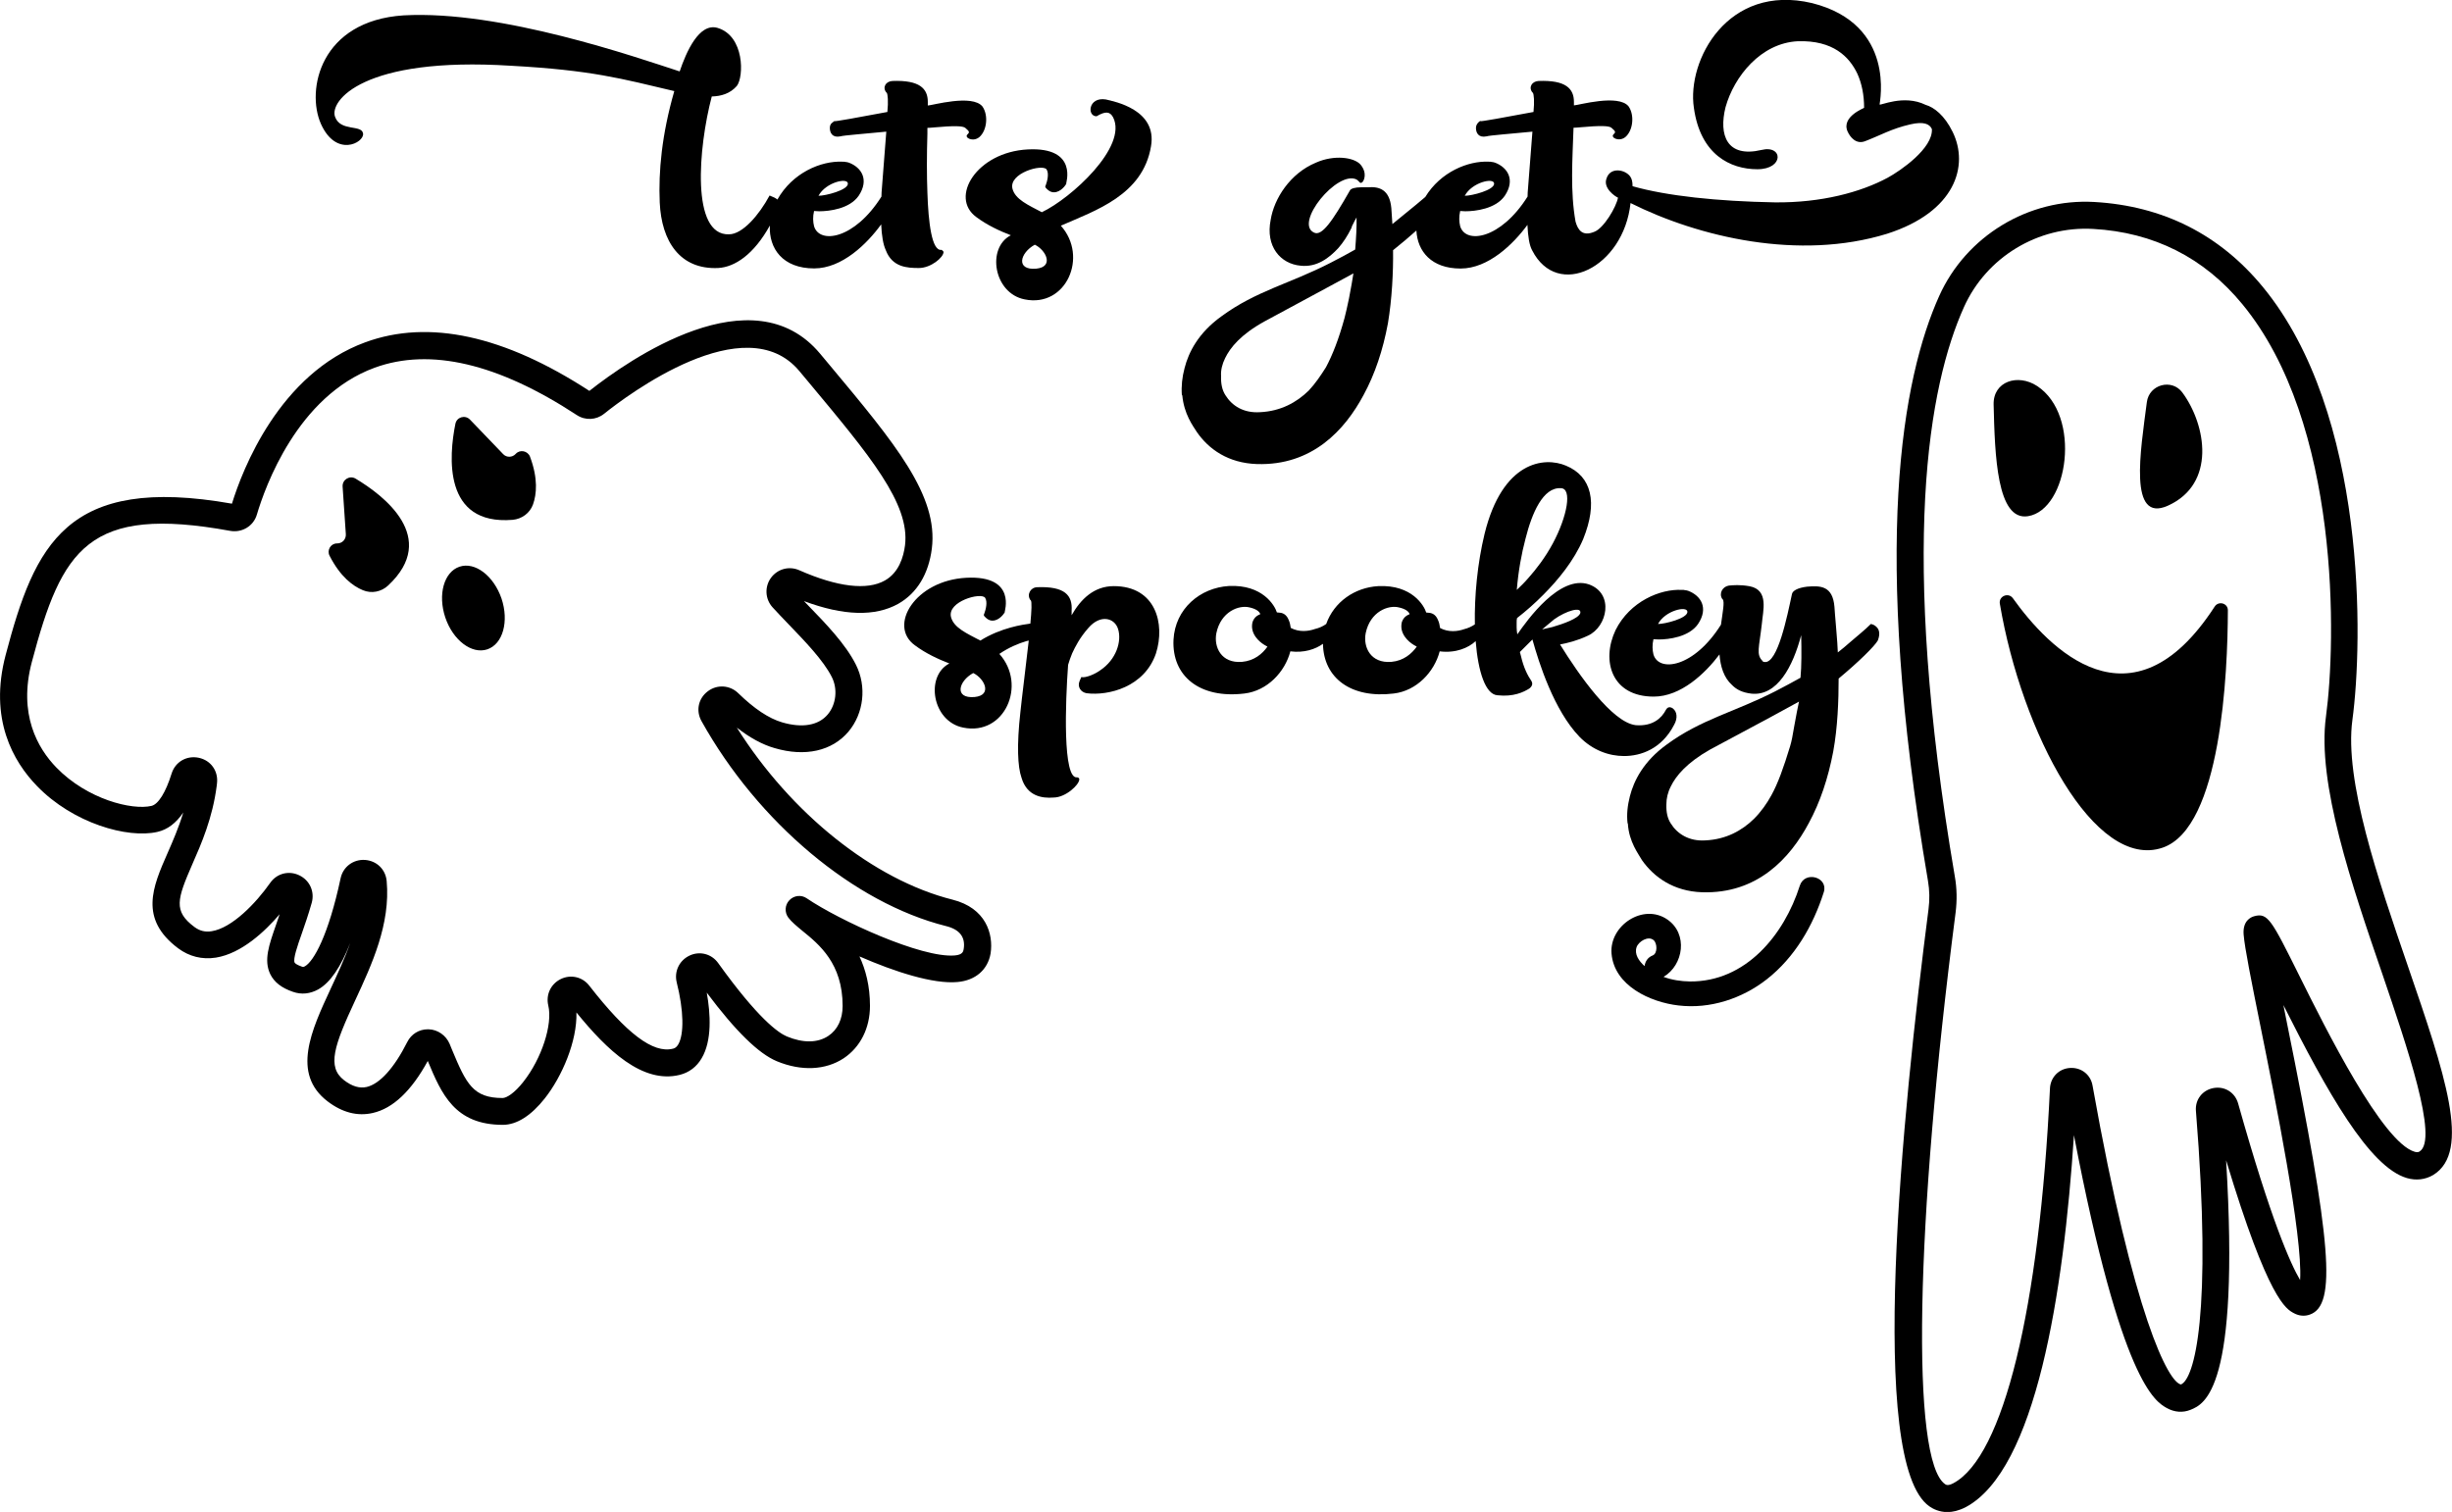 <?xml version="1.0" encoding="utf-8"?>
<!-- Generator: Adobe Illustrator 23.0.0, SVG Export Plug-In . SVG Version: 6.00 Build 0)  -->
<svg version="1.1" xmlns="http://www.w3.org/2000/svg" xmlns:xlink="http://www.w3.org/1999/xlink" x="0px" y="0px"
	 viewBox="0 0 181.93 112.21" style="enable-background:new 0 0 181.93 112.21;" xml:space="preserve">
<style type="text/css">
	.st0{fill:#FFFC78;}
	.st1{fill:#FCFCFC;}
	.st2{fill:#FF6C8C;}
	.st3{fill:#050102;}
	.st4{fill:#FF5E00;}
	.st5{fill:#763682;}
	.st6{fill:#97C221;}
	.st7{fill:#FBC028;}
	.st8{fill:#2D2D2D;}
	.st9{fill:#FFA015;}
	.st10{fill:#020202;}
	.st11{fill:#FF9E03;}
	.st12{fill:#FFAC1B;}
	.st13{fill:#070707;}
	.st14{fill:#16181B;}
	.st15{fill:#606060;}
	.st16{fill:#4F3B6D;}
	.st17{fill:#1D1B26;}
	.st18{fill:#FF00E1;}
	.st19{fill:#F29100;}
	.st20{fill:#EE7A00;}
</style>
<g id="Направляющие_для_монтажной_области">
</g>
<g id="Слой_1">
	<g>
		<path d="M70.68,66.77c-5.86-1.47-12-6.4-16.01-12.77c0.96,0.75,1.89,1.26,2.8,1.52c2.27,0.67,4.27,0.22,5.49-1.23
			c1.13-1.35,1.36-3.34,0.55-4.95c-0.76-1.53-2.25-3.07-3.57-4.43c-0.1-0.1-0.2-0.2-0.29-0.3c2.94,1.1,5.29,1.16,7,0.2
			c1.39-0.79,2.25-2.21,2.49-4.1c0.49-3.94-2.72-7.79-7.58-13.61l-0.71-0.85c-4.99-5.98-14.17,0.43-17.12,2.76
			c-6.33-4.12-11.92-5.33-16.62-3.61c-6.4,2.34-9.13,9.48-9.9,11.98C4.92,35.21,2.58,40.43,0.42,48.61
			c-1.26,4.76,0.57,7.92,2.33,9.73c2.67,2.76,6.72,3.91,8.93,3.4c0.75-0.17,1.38-0.65,1.92-1.44c-0.34,1.12-0.77,2.11-1.17,3.02
			c-1.1,2.5-2.13,4.87,0.79,7.06c0.82,0.61,1.78,0.85,2.8,0.69c1.92-0.31,3.66-1.97,4.73-3.22c-0.09,0.27-0.18,0.52-0.26,0.76
			c-0.54,1.54-0.93,2.66-0.44,3.68c0.29,0.6,0.84,1.03,1.69,1.32c0.63,0.22,1.27,0.15,1.87-0.18c0.89-0.5,1.68-1.66,2.38-3.46
			c-0.41,1.17-0.95,2.32-1.45,3.4c-1.44,3.1-2.93,6.31-0.23,8.37c1.09,0.83,2.22,1.12,3.35,0.86c1.5-0.34,2.87-1.64,4.08-3.86
			c1.02,2.45,2,4.74,5.57,4.74c1.03,0,2.1-0.68,3.11-1.96c1.28-1.62,2.41-4.24,2.35-6.38c2.27,2.8,4.91,5.32,7.67,4.63
			c0.68-0.17,1.25-0.59,1.62-1.23c0.78-1.31,0.66-3.31,0.38-4.87c2.14,2.86,3.85,4.53,5.2,5.09c1.81,0.75,3.61,0.67,4.96-0.22
			c1.24-0.83,1.95-2.24,1.95-3.89c0-1.48-0.32-2.68-0.78-3.67c2.61,1.14,5.48,2.07,7.28,1.9c1.33-0.12,2.24-0.91,2.45-2.12
			C73.72,69.3,73.14,67.39,70.68,66.77z M59.86,66.67c-0.4-0.28-0.95-0.22-1.29,0.14c-0.34,0.35-0.37,0.9-0.08,1.29
			c0.25,0.33,0.62,0.63,1.04,0.98c1.26,1.02,2.99,2.43,2.99,5.58c0,0.98-0.38,1.77-1.06,2.22c-0.79,0.53-1.88,0.54-3.08,0.04
			c-0.64-0.27-2.14-1.33-5.09-5.44c-0.49-0.69-1.37-0.92-2.13-0.56c-0.76,0.36-1.15,1.18-0.95,1.99c0.52,2.05,0.56,3.85,0.11,4.61
			c-0.13,0.22-0.27,0.28-0.39,0.31c-1.47,0.37-3.44-1.12-6.21-4.68c-0.5-0.65-1.37-0.85-2.11-0.49c-0.74,0.36-1.12,1.16-0.93,1.96
			c0.34,1.4-0.49,3.95-1.85,5.67c-0.65,0.83-1.24,1.2-1.54,1.2c-2.18,0-2.69-1.03-3.75-3.58l-0.18-0.44
			c-0.27-0.63-0.88-1.06-1.56-1.08c-0.02,0-0.04,0-0.06,0c-0.65,0-1.23,0.36-1.52,0.94c-0.97,1.93-2.04,3.11-3.01,3.34
			c-0.53,0.12-1.08-0.04-1.68-0.5c-1.29-0.99-0.74-2.57,0.83-5.94c1.23-2.65,2.62-5.65,2.33-8.84c-0.08-0.87-0.74-1.51-1.62-1.57
			c-0.86-0.05-1.62,0.51-1.8,1.37c-0.9,4.22-1.99,6.15-2.64,6.52c-0.12,0.07-0.17,0.05-0.23,0.03c-0.35-0.12-0.51-0.24-0.54-0.3
			c-0.13-0.27,0.22-1.27,0.53-2.15c0.23-0.66,0.49-1.41,0.74-2.29c0.23-0.83-0.15-1.67-0.93-2.04c-0.77-0.37-1.66-0.14-2.15,0.56
			c-1.06,1.51-2.83,3.35-4.34,3.59c-0.48,0.08-0.89-0.02-1.28-0.31c-1.58-1.18-1.29-2.06-0.16-4.66c0.67-1.52,1.5-3.42,1.81-5.82
			c0,0,0.02-0.18,0.02-0.18c0.11-0.91-0.45-1.71-1.35-1.9c-0.9-0.19-1.75,0.3-2.02,1.18c-0.43,1.38-0.98,2.27-1.49,2.39
			c-1.44,0.34-4.77-0.49-7.05-2.84c-1.4-1.44-2.85-3.97-1.83-7.83c2.23-8.42,4.19-11.66,14.73-9.74c0.88,0.15,1.72-0.36,1.97-1.21
			c0.6-2.03,3-8.8,8.74-10.9c4.11-1.5,9.15-0.32,14.99,3.51c0.63,0.42,1.45,0.38,2.03-0.09c1.71-1.37,10.48-7.98,14.49-3.17
			l0.71,0.85c4.52,5.42,7.51,9,7.13,12.08c-0.11,0.86-0.45,2.02-1.49,2.61c-1.32,0.75-3.52,0.49-6.36-0.76
			c-0.75-0.33-1.61-0.1-2.1,0.57c-0.48,0.67-0.43,1.57,0.12,2.18c0.36,0.4,0.76,0.81,1.18,1.25c1.21,1.26,2.59,2.68,3.22,3.93
			c0.45,0.89,0.32,2.03-0.3,2.77c-0.69,0.82-1.89,1.03-3.39,0.59c-0.99-0.29-2.08-1.02-3.25-2.16c-0.62-0.61-1.58-0.67-2.27-0.14
			c-0.7,0.53-0.89,1.44-0.46,2.21c4.2,7.53,11.32,13.5,18.14,15.21c1.02,0.25,1.46,0.83,1.31,1.72c-0.03,0.16-0.07,0.41-0.66,0.46
			C68.37,71.12,62.24,68.29,59.86,66.67z"/>
		<path d="M34.09,42.06c-1.15,0.39-1.62,2.07-1.05,3.77c0.57,1.69,1.97,2.75,3.12,2.36c1.15-0.39,1.62-2.07,1.05-3.77
			C36.63,42.73,35.24,41.67,34.09,42.06z"/>
		<path d="M26.38,35.52c-0.44-0.26-0.99,0.08-0.96,0.59l0.24,3.54c0.02,0.37-0.26,0.68-0.64,0.68l-0.02,0
			c-0.46,0-0.76,0.5-0.55,0.91c0.8,1.57,1.74,2.26,2.47,2.56c0.64,0.27,1.37,0.13,1.88-0.35C32.6,39.9,28.46,36.76,26.38,35.52z"/>
		<path d="M38.27,33.68l-0.01,0.01c-0.25,0.27-0.68,0.28-0.93,0.01l-2.46-2.56c-0.36-0.37-0.98-0.19-1.08,0.31
			c-0.48,2.37-0.94,7.55,4.24,7.13c0.69-0.06,1.29-0.5,1.52-1.15c0.26-0.74,0.39-1.9-0.23-3.55C39.15,33.46,38.58,33.34,38.27,33.68
			z"/>
		<path d="M178.66,71.71c-2.22-6.46-4.73-13.79-4.12-18.28c0.78-5.75,1.11-22.72-6.65-32.14c-3.21-3.9-7.42-6.01-12.5-6.3
			c-4.89-0.28-9.51,2.53-11.51,6.98c-2.72,6.06-5.08,18.51-0.83,43.41c0.12,0.7,0.13,1.4,0.04,2.09
			c-1.96,15.18-4.56,41.12,0.07,44.33c0.27,0.19,0.73,0.42,1.33,0.42c0.39,0,0.84-0.1,1.35-0.36c5.22-2.77,7.27-15.88,8.04-27.61
			c3.52,18.38,6.04,19.77,6.89,20.25c0.58,0.32,1.19,0.36,1.76,0.13c1.03-0.42,3.67-1.49,2.64-18.52
			c3.13,10.37,4.45,11.05,5.05,11.36c0.38,0.2,0.79,0.23,1.17,0.09c1.98-0.71,1.63-5.19-1.73-21.76c-0.08-0.41-0.16-0.81-0.24-1.21
			c3.23,6.42,6.36,12.02,9.16,12.84c0.69,0.2,1.37,0.12,1.96-0.23C183.38,85.46,181.4,79.69,178.66,71.71z M179.52,85.46
			c-0.07,0.04-0.16,0.08-0.36,0.02c-2.4-0.7-6.58-9.08-8.58-13.11c-2.05-4.12-2.32-4.65-3.33-4.37c-0.26,0.07-0.86,0.35-0.78,1.36
			c0.08,1,0.57,3.43,1.25,6.81c1.06,5.25,3.15,15.58,2.94,18.83c-0.7-1.18-2.15-4.4-4.6-13.11c-0.23-0.81-0.99-1.29-1.82-1.14
			c-0.83,0.15-1.38,0.86-1.31,1.7c1.23,15.16-0.13,19.89-1.11,20.3c-0.93-0.16-3.5-5-6.56-22.18c-0.14-0.81-0.83-1.36-1.67-1.31
			c-0.83,0.05-1.45,0.69-1.49,1.52c-0.78,16.38-3.46,27.33-7.17,29.3c-0.4,0.21-0.53,0.12-0.61,0.07
			c-2.54-1.76-2.23-19.21,0.78-42.43c0.11-0.89,0.1-1.79-0.06-2.68c-4.16-24.4-1.93-36.45,0.68-42.25c1.66-3.7,5.49-6.03,9.58-5.8
			c4.5,0.25,8.23,2.13,11.07,5.58c7.31,8.86,6.96,25.09,6.21,30.6c-0.68,4.96,1.92,12.53,4.21,19.2
			C178.54,77.52,180.97,84.58,179.52,85.46z"/>
		<path d="M164.32,45.02c-6.18,9.53-12.35,3.05-14.97-0.62c-0.33-0.46-1.06-0.16-0.97,0.4c1.63,9.63,7.05,19.83,12.08,18.11
			c4.35-1.49,4.83-12.99,4.84-17.61C165.31,44.77,164.61,44.57,164.32,45.02z"/>
		<path d="M150.47,38.31c3-0.48,4-7.48,0.68-9.66c-1.43-0.94-3.27-0.35-3.23,1.37C148.01,33.78,148.16,38.68,150.47,38.31z"/>
		<path d="M160.85,37.53c3.59-1.62,2.85-5.98,1.08-8.39c-0.78-1.07-2.47-0.61-2.64,0.7C158.82,33.47,157.91,38.85,160.85,37.53z"/>
		<path d="M133.54,65.73c-1.16,3.65-4.01,7.15-8.16,7.11c-0.66-0.01-1.33-0.11-1.95-0.34c1.49-0.88,1.83-3.2,0.28-4.26
			c-1.79-1.23-4.31,0.45-4.14,2.53c0.2,2.39,2.88,3.61,4.96,3.85c2.34,0.28,4.72-0.5,6.56-1.94c2.08-1.63,3.44-3.98,4.23-6.47
			C135.67,65.09,133.9,64.6,133.54,65.73z M121.43,70.29c0.15-0.42,0.87-0.87,1.27-0.51c0.26,0.23,0.3,0.98-0.08,1.13
			c-0.38,0.15-0.55,0.46-0.6,0.79C121.6,71.32,121.25,70.82,121.43,70.29z"/>
		<path d="M26.94,9.92c-0.08-0.7-1.68-0.13-2.08-1.25c-0.43-1.15,2.03-4.49,13.06-3.79c5.99,0.33,8.17,0.95,12.11,1.88
			c-0.93,3.23-1.18,5.97-1.08,8.27c0.13,2.88,1.5,4.99,4.34,4.86c1.23-0.07,2.64-1,3.83-3.15c-0.08,1.7,0.95,3.18,3.29,3.18
			c2.07,0,3.93-1.83,4.97-3.27c0.04,0.86,0.15,1.5,0.34,1.91c0.48,1.28,1.6,1.33,2.46,1.33c0.88,0,1.83-0.78,1.83-1.2
			c-0.02-0.05-0.08-0.1-0.15-0.15c-0.73,0.13-0.98-2.06-1.05-4.24c-0.05-1.28-0.05-2.76,0-4.39V9.49c0.45,0,2.46-0.28,2.81,0
			c0.33,0.28,0.33,0.33,0.15,0.5c-0.23,0.23,0.43,0.58,0.9,0.18c0.55-0.48,0.68-1.6,0.23-2.26c-0.75-0.95-3.76-0.08-4.06-0.08V7.56
			c0-0.98-0.6-1.63-2.63-1.55c-0.5,0.03-0.75,0.48-0.45,0.85l0.03,0.02c0.08,0.1,0.13,0.65,0.05,1.43c-2.13,0.4-3.94,0.73-3.94,0.68
			l-0.13,0.1c-0.13,0.08-0.2,0.23-0.2,0.4c0,0.38,0.2,0.75,0.78,0.63c0.28-0.08,1.7-0.18,3.41-0.35l-0.35,4.51
			c-0.01,0.11-0.01,0.2-0.01,0.31c-2,3.18-4.6,3.54-5,2.2c-0.08-0.33-0.1-0.7,0-1.13l0.38,0.02c0.75,0,2.26-0.18,2.93-1.15
			c0.8-1.2,0.2-2.11-0.73-2.46c-0.1-0.03-0.18-0.05-0.25-0.05C62.69,12,62.61,12,62.49,12c-1.56-0.07-3.69,0.81-4.81,2.81
			c-0.11-0.1-0.29-0.19-0.58-0.3c-0.78,1.45-2.01,2.88-3.01,2.88c-2.83,0.1-2.28-6.42-1.28-10.23c0.68-0.02,1.35-0.2,1.86-0.78
			c0.53-0.68,0.58-3.71-1.43-4.31c-1.38-0.4-2.33,1.81-2.81,3.23c-3.18-1.03-13.26-4.56-20.48-4.16c-6.19,0.4-7.25,5.54-6.14,8.05
			C24.94,11.72,27.02,10.59,26.94,9.92z M62.91,13.63c0,0.48-1.65,0.9-2.18,0.9C61.26,13.53,62.91,13.15,62.91,13.63z"/>
		<path d="M72.44,16.11c0.8,0.6,1.73,1.03,2.56,1.35c-1.81,0.93-1.28,4.31,1.03,4.76c3.08,0.63,4.74-3.18,2.68-5.47
			c2.58-1.13,6.09-2.28,6.69-5.89c0.48-2.73-2.73-3.33-3.36-3.48c-1.3-0.2-1.4,1.25-0.68,1.25c0.68-0.4,1-0.35,1.23,0.08
			c1.1,2.18-3.13,6.02-5.29,7.04c-1-0.53-1.98-0.95-2.18-1.75c-0.28-1.15,2.21-1.85,2.53-1.43c0.2,0.3,0.05,0.88-0.05,1.15
			l-0.05,0.13l0.05,0.1c0.15,0.15,0.38,0.4,0.78,0.3c0.5-0.13,0.8-0.7,0.73-0.63c-0.05,0.05,0.95-2.73-2.86-2.53
			C72.46,11.29,70.43,14.65,72.44,16.11z M76.78,18.16c0.83,0.4,1.45,1.65,0.1,1.78C75.35,20.07,75.67,18.77,76.78,18.16z"/>
		<path d="M144.88,9.79c-0.6-1.23-1.38-1.83-2.01-2.01c-1.63-0.8-3.41,0.1-3.41-0.03c0-0.15,1.25-5.94-5.01-7.52
			c-6.27-1.48-9.3,4.26-8.77,7.77c0.48,3.48,2.71,4.56,4.71,4.56c2,0,1.91-1.83,0.3-1.43c-2.56,0.6-3.18-1.1-2.66-3.18
			c0.63-2.26,2.61-4.76,5.37-4.89c2.61-0.08,3.81,1.15,4.41,2.41c0.33,0.73,0.5,1.58,0.5,2.53c0.08,0-1.71,0.63-1.23,1.75
			c0.2,0.45,0.65,0.98,1.3,0.73c1.13-0.43,1.96-0.93,3.36-1.25c1-0.23,1.43-0.03,1.6,0.35c0.08,1.43-2.31,3.08-3.28,3.61
			c-2.01,1.08-4.91,1.86-8.35,1.83c-4.31-0.08-8.05-0.48-10.58-1.2c0-0.33-0.05-0.55-0.18-0.73c-0.4-0.53-1.48-0.7-1.75,0.15
			c-0.28,0.73,0.65,1.35,0.85,1.43c-0.13,0.7-1.05,2.26-1.75,2.53c-0.9,0.38-1.23-0.15-1.4-0.75c-0.4-2.23-0.23-4.59-0.15-6.97
			c0.45,0,2.46-0.28,2.81,0c0.33,0.28,0.33,0.33,0.15,0.5c-0.23,0.23,0.43,0.58,0.9,0.18c0.55-0.48,0.68-1.6,0.23-2.26
			c-0.75-0.95-3.76-0.08-4.06-0.08V7.56c0-0.98-0.6-1.63-2.63-1.55c-0.5,0.03-0.75,0.48-0.45,0.85l0.03,0.02
			c0.08,0.1,0.13,0.65,0.05,1.43c-2.13,0.4-3.94,0.73-3.94,0.68c0.08-0.08-0.33,0.13-0.33,0.5c0,0.38,0.2,0.75,0.78,0.63
			c0.28-0.08,1.7-0.18,3.41-0.35l-0.35,4.51c0,0.11-0.01,0.21-0.01,0.31c-2,3.18-4.6,3.54-5,2.2c-0.08-0.33-0.1-0.7,0-1.13
			l0.38,0.02c0.75,0,2.26-0.18,2.93-1.15c0.8-1.2,0.2-2.11-0.73-2.46c-0.1-0.03-0.18-0.05-0.25-0.05c-0.03-0.02-0.1-0.02-0.23-0.02
			c-1.51-0.07-3.56,0.76-4.69,2.62l-0.69,0.58l-1.75,1.43l-0.08-1.2c-0.13-1.35-0.88-1.6-1.73-1.53h-0.5
			c-0.43,0-0.78,0.08-0.85,0.25c-1.3,2.28-2.08,3.41-2.66,3.11c-1.48-0.7,1.73-4.64,3.16-3.94c0.1,0.08,0.17,0.13,0.2,0.18
			c0.08,0.1,0.15,0.1,0.25,0c0.08-0.08,0.38-0.63-0.15-1.28c-0.48-0.55-1.96-0.75-3.31-0.15c-1.93,0.8-3.11,2.68-3.36,4.24
			c-0.4,1.98,0.73,3.28,2.23,3.41c1.2,0.13,2.11-0.58,2.78-1.3c0.38-0.43,0.7-0.93,0.98-1.5c0.03-0.08,0.05-0.18,0.1-0.25
			c0.08-0.18,0.18-0.35,0.28-0.53c0.02,0.68-0.03,1.48-0.1,2.38c-0.53,0.3-1.13,0.63-1.86,1c-2.98,1.53-5.52,2.08-8.07,3.96
			c-1.71,1.23-2.43,2.66-2.73,3.84c-0.18,0.68-0.25,1.33-0.2,2.01h0.03c0.13,1.4,0.78,2.26,1.08,2.73c0.88,1.28,2.33,2.31,4.46,2.38
			c4.09,0.13,6.52-2.51,7.92-5.14c0.83-1.53,1.43-3.31,1.8-5.31c0.3-1.81,0.4-3.79,0.38-5.42c0.65-0.52,1.24-1.02,1.73-1.46
			c0.08,1.54,1.11,2.82,3.28,2.82c2.06,0,3.91-1.81,4.96-3.24c0.04,0.87,0.14,1.51,0.35,1.89c1.88,3.69,6.79,1.28,7.3-3.51
			c5.06,2.53,12.51,4.29,19.03,2.28C145.08,15.73,146.11,12.3,144.88,9.79z M110.86,13.63c0,0.48-1.65,0.9-2.18,0.9
			C109.21,13.53,110.86,13.15,110.86,13.63z M100.29,21.07l-0.2,1.08c-0.13,0.6-0.23,1.08-0.33,1.45c-0.43,1.58-0.9,2.76-1.38,3.66
			c-0.38,0.6-0.78,1.2-1.28,1.73c-0.9,0.88-2.08,1.53-3.61,1.6c-1.23,0.08-2.08-0.48-2.56-1.25c-0.25-0.38-0.35-0.85-0.33-1.43
			c-0.03-0.43,0.08-0.88,0.3-1.33c0.38-0.78,1.15-1.75,2.93-2.73l4.41-2.38l2.18-1.18L100.29,21.07z"/>
		<path d="M82.64,43.5c-1.48,0-2.46,0.98-3.13,2.16v-0.33c0.08-1.15-0.5-1.83-2.56-1.75c-0.5,0.02-0.78,0.55-0.5,0.95l0.03,0.02
			c0.09,0.09,0.06,0.78-0.03,1.73c-0.53,0.07-2.18,0.3-3.71,1.26c-1-0.53-1.98-0.95-2.18-1.75c-0.28-1.15,2.21-1.85,2.53-1.43
			c0.2,0.3,0.05,0.88-0.05,1.15l-0.05,0.13l0.05,0.1c0.15,0.15,0.38,0.4,0.78,0.3c0.5-0.13,0.8-0.7,0.73-0.63
			c-0.05,0.05,0.95-2.73-2.86-2.53c-3.79,0.2-5.82,3.56-3.81,5.01c0.8,0.6,1.73,1.03,2.56,1.35c-1.81,0.93-1.28,4.31,1.03,4.76
			c3.08,0.63,4.74-3.18,2.68-5.47c0.7-0.48,1.43-0.78,2.01-0.95c0.06-0.02,0.11-0.03,0.17-0.04c-0.21,1.9-0.51,4.21-0.62,5.31
			c-0.28,2.48-0.2,4.06,0.08,4.86c0.4,1.38,1.53,1.55,2.38,1.48c0.9,0,1.91-0.95,1.91-1.35c0-0.08-0.05-0.13-0.15-0.15
			c-1.1,0.2-0.88-5.64-0.68-8.35c0.08-0.28,0.18-0.55,0.3-0.85c0.23-0.5,0.58-1.18,1.2-1.88c0.9-1.05,1.96-0.75,2.21,0.08
			c0.28,0.9-0.13,2.26-1.33,3.06c-0.38,0.28-1.08,0.58-1.4,0.5l-0.13,0.3c-0.18,0.43,0.1,0.83,0.53,0.9c1.6,0.2,4.29-0.45,5.14-2.96
			C86.47,46.29,85.75,43.5,82.64,43.5z M72.31,51.73c-1.53,0.13-1.2-1.18-0.1-1.78C73.04,50.35,73.66,51.6,72.31,51.73z"/>
		<path d="M124.22,53.78c0.28-0.5,0.2-0.98-0.1-1.2l-0.02-0.02c-0.23-0.13-0.38-0.08-0.5,0.13c-0.3,0.58-0.95,1.23-2.23,1.13
			c-1.75-0.2-4.21-3.71-5.62-5.99c0.53-0.1,1.28-0.28,2.06-0.65c1.45-0.65,1.98-3.13,0.08-3.81c-2.16-0.73-4.56,2.63-5.31,3.71
			c-0.03-0.18-0.05-0.35-0.05-0.5v-0.38c0-0.13,0-0.23,0.03-0.33c0.68-0.53,1.33-1.1,1.95-1.73c1.08-1.08,2.28-2.53,2.96-4.14
			c1.08-2.68,0.65-4.64-1.28-5.44c-1.6-0.68-4.71-0.35-6.04,5.06c-0.53,2.19-0.76,4.62-0.72,6.72c-0.24,0.16-0.5,0.28-0.78,0.35
			c-0.5,0.18-1.18,0.25-1.8-0.08c-0.03-0.23-0.08-0.43-0.15-0.58c-0.13-0.33-0.35-0.53-0.68-0.55c-0.08,0-0.13-0.02-0.2-0.02
			c-0.15-0.5-1.05-2.08-3.56-1.96c-1.74,0.1-3.28,1.17-3.86,2.81c-0.25,0.18-0.53,0.3-0.83,0.37c-0.5,0.18-1.18,0.25-1.8-0.08
			c-0.03-0.23-0.08-0.43-0.15-0.58c-0.13-0.33-0.35-0.53-0.68-0.55c-0.08,0-0.13-0.02-0.2-0.02c-0.15-0.5-1.05-2.08-3.56-1.96
			c-2.13,0.13-3.99,1.68-4.11,3.99c-0.13,2.71,1.96,4.39,5.26,3.99c1.7-0.2,3.01-1.6,3.41-3.13c1.02,0.13,1.87-0.16,2.42-0.56
			c0.04,2.53,2.07,4.08,5.25,3.69c1.7-0.2,3.01-1.6,3.41-3.13c1.19,0.15,2.14-0.26,2.67-0.76c0.18,2.3,0.74,3.97,1.62,4.02
			c1.18,0.13,1.93-0.23,2.36-0.5c0.23-0.18,0.28-0.38,0.13-0.6c-0.23-0.33-0.55-0.93-0.75-1.81l-0.08-0.3l0.93-0.93
			c0.48,1.73,1.6,5.26,3.49,7.22c0.98,1,2.18,1.43,3.31,1.43C121.74,56.11,123.29,55.59,124.22,53.78z M113.19,39.97
			c0.48-1.91,1.3-3.81,2.61-3.74c0.88,0,0.48,2.11-0.58,4.09c-0.58,1.08-1.25,1.93-1.78,2.53c-0.3,0.35-0.6,0.65-0.9,0.93
			C112.66,42.35,112.89,41.1,113.19,39.97z M92.16,49.12c-1.55,0.13-2.11-1.1-1.91-2.13c0.33-1.6,1.68-2.11,2.46-1.91
			c0.45,0.1,0.73,0.28,0.8,0.5c-0.18,0.08-0.45,0.2-0.58,0.6c-0.2,0.85,0.5,1.45,0.88,1.68l0.23,0.13
			C93.67,48.52,93.06,49.04,92.16,49.12z M103.24,49.12c-1.55,0.13-2.11-1.1-1.91-2.13c0.33-1.6,1.68-2.11,2.46-1.91
			c0.45,0.1,0.73,0.28,0.8,0.5c-0.18,0.08-0.45,0.2-0.58,0.6c-0.2,0.85,0.5,1.45,0.88,1.68l0.23,0.13
			C104.74,48.52,104.14,49.04,103.24,49.12z M114.42,46.71l0.9-0.75c0.88-0.63,2.06-0.98,1.93-0.45c-0.15,0.4-1.23,0.78-2.08,1.03
			L114.42,46.71z"/>
		<path d="M138.81,46.31c-0.23,0.23-0.48,0.45-0.75,0.68l-0.8,0.68c-0.28,0.25-0.58,0.5-0.9,0.75c0-0.53-0.25-3.18-0.25-3.38
			c-0.13-1.58-1.05-1.58-2.03-1.5c-0.68,0.08-1.1,0.3-1.13,0.58c-0.33,1.53-1.05,5.16-2.03,5.01c-0.08,0-0.13-0.03-0.15-0.08
			c-0.48-0.48-0.25-0.98-0.05-2.73c0.08-0.98,0.55-2.53-0.9-2.81c-0.73-0.13-1.23-0.08-1.55-0.05c-0.48,0.08-0.75,0.6-0.48,1
			l0.03,0.02c0.15,0.18,0,0.93-0.13,1.88c-2,3.19-4.61,3.56-5.01,2.21c-0.08-0.33-0.1-0.7,0-1.13l0.38,0.02
			c0.75,0,2.26-0.18,2.93-1.15c0.8-1.2,0.2-2.11-0.73-2.46c-0.1-0.03-0.18-0.05-0.25-0.05c-0.03-0.02-0.1-0.02-0.23-0.02
			c-1.6-0.08-3.84,0.85-4.91,2.98c-1.08,2.28-0.3,4.94,2.83,4.94c2.01,0,3.81-1.71,4.88-3.13c0.07,0.88,0.31,1.72,0.94,2.28
			c0.33,0.33,0.75,0.55,1.43,0.63c1.91,0.2,3.08-2.01,3.69-4.34c0.03,1.1,0.03,2.33-0.05,3.16c-0.53,0.3-1.15,0.63-1.86,1
			c-2.98,1.53-5.52,2.08-8.07,3.96c-1.7,1.23-2.43,2.66-2.73,3.84c-0.17,0.68-0.25,1.33-0.17,2.01h0.02
			c0.08,1.38,0.8,2.28,1.05,2.73c0.9,1.28,2.36,2.31,4.46,2.38c4.09,0.13,6.52-2.51,7.92-5.14c0.83-1.53,1.43-3.31,1.81-5.31
			c0.33-1.81,0.4-3.79,0.4-5.41c1.48-1.23,2.68-2.41,2.91-2.83c0.2-0.53,0.08-0.83-0.1-1C139.11,46.41,138.98,46.34,138.81,46.31z
			 M125.2,45.41c0,0.48-1.65,0.9-2.18,0.9C123.54,45.31,125.2,44.93,125.2,45.41z M133.32,52.85l-0.2,1.08
			c-0.1,0.63-0.2,1.13-0.3,1.45c-0.48,1.58-0.9,2.76-1.4,3.66c-0.33,0.6-0.75,1.2-1.28,1.73c-0.9,0.88-2.08,1.53-3.61,1.6
			c-1.2,0.08-2.08-0.48-2.56-1.25c-0.25-0.38-0.35-0.85-0.33-1.43c0-0.43,0.1-0.88,0.33-1.33c0.38-0.78,1.18-1.75,2.91-2.73
			l4.44-2.38l2.16-1.18L133.32,52.85z"/>
	</g>
</g>
</svg>
